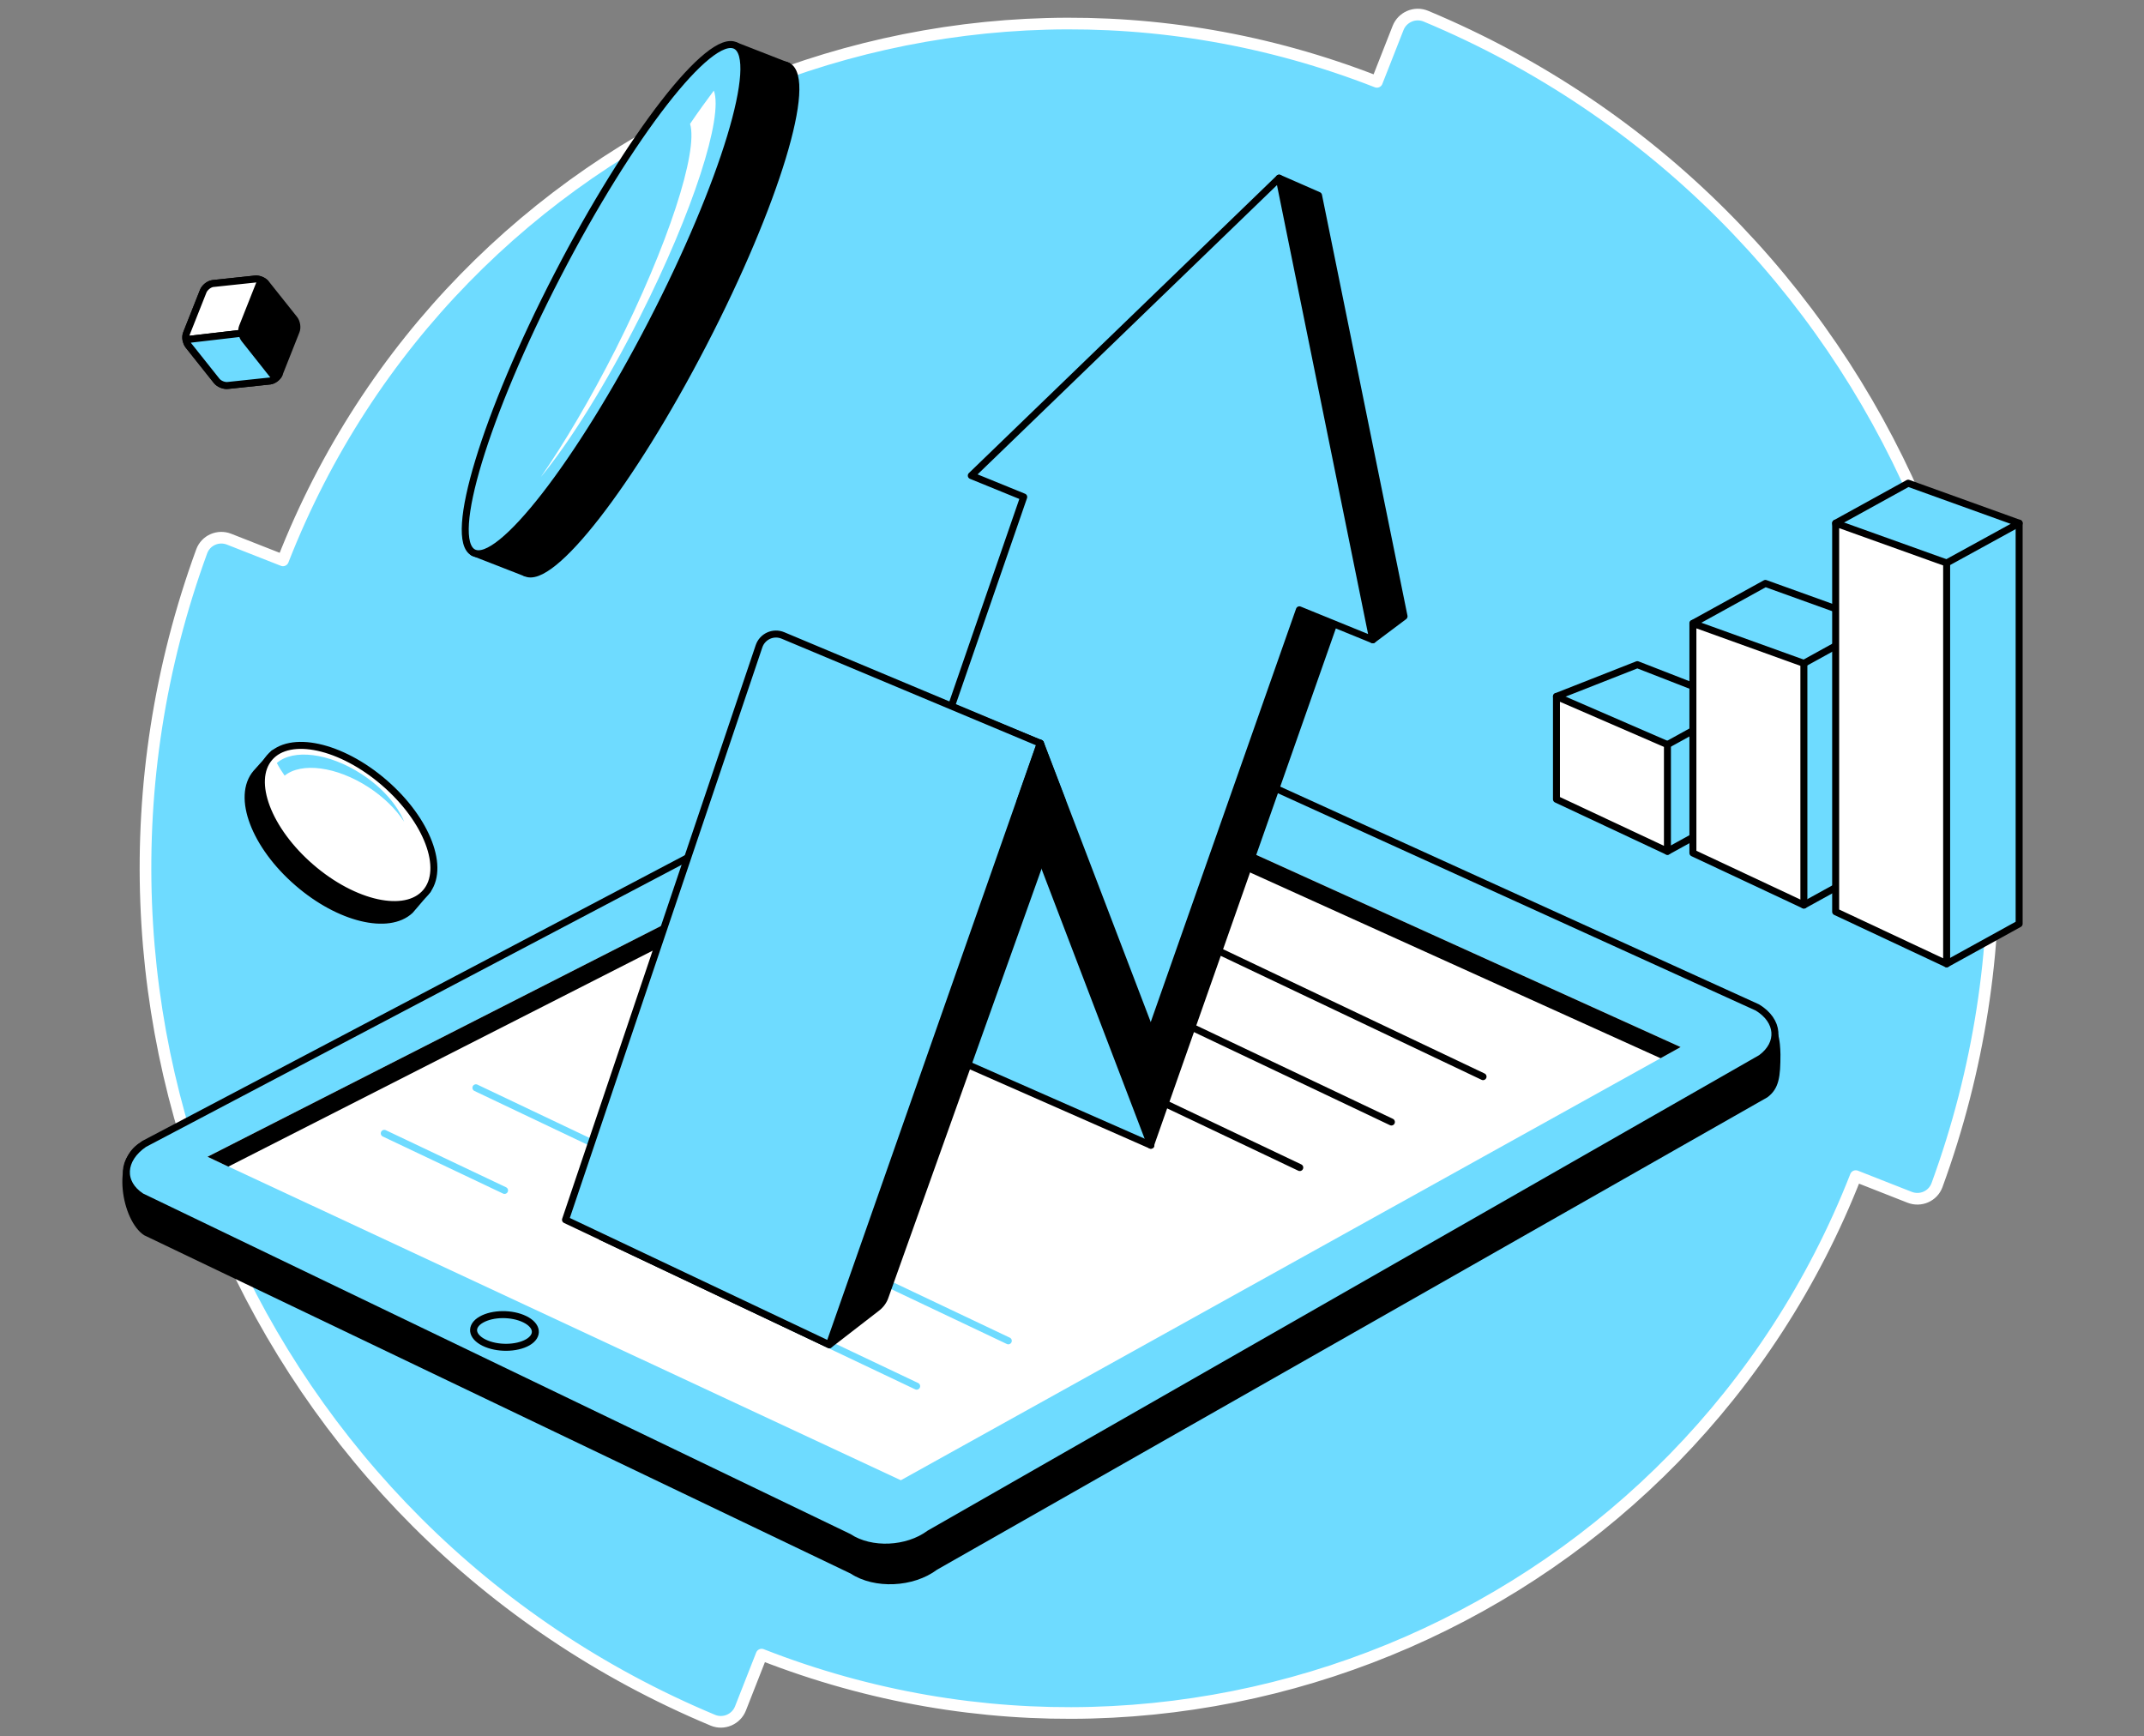 <svg width="368" height="298" viewBox="0 0 368 298" fill="none" xmlns="http://www.w3.org/2000/svg">
<rect x="0" y="0" width="368" height="298" fill="#808080" stroke="none"/>
<path d="M239.971 4.793L236.334 14.046C161.802 -15.116 77.731 21.639 48.569 96.171L39.316 92.534C37.434 91.8 35.328 92.725 34.626 94.608C5.56 174.116 44.23 262.591 122.367 295.23C124.217 295.996 126.355 295.071 127.089 293.22L130.726 283.968C205.258 313.161 289.329 276.374 318.523 201.842L327.776 205.48C329.658 206.213 331.764 205.288 332.466 203.406C361.532 123.897 322.862 35.422 244.757 2.783C242.843 1.985 240.705 2.943 239.971 4.793Z" fill="#6EDBFF" stroke="white" stroke-width="2" stroke-miterlimit="10" stroke-linecap="round" stroke-linejoin="round"/>
<path d="M240.992 105.774L226.316 33.54L219.552 30.573L235.632 109.795L240.992 105.774Z" fill="black" stroke="black" stroke-width="1.2" stroke-miterlimit="10" stroke-linecap="round" stroke-linejoin="round"/>
<path d="M303.368 188.314C305.378 186.815 305.601 184.741 305.601 180.944C305.537 180.721 305.857 176.031 302.953 173.893C302.347 172.011 303.655 176.605 301.741 175.393L184.296 125.524C180.531 123.259 174.469 123.482 170.768 126.003L24.098 196.099C18.993 198.907 20.907 209.5 24.736 211.988L146.009 270.057C150.093 272.737 156.761 272.45 160.845 269.387" fill="black"/>
<path d="M24.257 205.352L145.69 263.803C149.519 266.324 155.708 266.037 159.537 263.197L302.283 181.582C305.697 179.062 305.378 175.169 301.645 172.904L183.275 119.079C179.733 116.941 174.086 117.133 170.64 119.494L24.736 196.323C20.875 198.971 20.652 202.991 24.257 205.352Z" fill="#6EDBFF" stroke="black" stroke-width="1.2" stroke-miterlimit="10" stroke-linecap="round" stroke-linejoin="round"/>
<path d="M35.616 198.524L154.624 254.04L288.468 179.7L174.246 127.981L35.616 198.524Z" fill="white"/>
<path d="M147.445 149.166L238.823 192.558" stroke="black" stroke-width="1.2" stroke-miterlimit="10" stroke-linecap="round" stroke-linejoin="round"/>
<path d="M131.715 156.951L223.093 200.375" stroke="black" stroke-width="1.2" stroke-miterlimit="10" stroke-linecap="round" stroke-linejoin="round"/>
<path d="M163.174 141.349L254.552 184.773" stroke="black" stroke-width="1.2" stroke-miterlimit="10" stroke-linecap="round" stroke-linejoin="round"/>
<path d="M147.445 217.955L173.065 230.111" stroke="#6EDBFF" stroke-width="1.2" stroke-miterlimit="10" stroke-linecap="round" stroke-linejoin="round"/>
<path d="M81.687 186.687L140.936 214.86" stroke="#6EDBFF" stroke-width="1.2" stroke-miterlimit="10" stroke-linecap="round" stroke-linejoin="round"/>
<path d="M103.575 212.371L157.336 237.896" stroke="#6EDBFF" stroke-width="1.2" stroke-miterlimit="10" stroke-linecap="round" stroke-linejoin="round"/>
<path d="M65.958 194.504L86.601 204.299" stroke="#6EDBFF" stroke-width="1.2" stroke-miterlimit="10" stroke-linecap="round" stroke-linejoin="round"/>
<path d="M90.079 226.41C87.877 225.325 84.559 225.357 82.613 226.474C80.667 227.59 80.89 229.345 83.091 230.43C85.293 231.515 88.643 231.483 90.589 230.366C92.504 229.249 92.28 227.495 90.079 226.41Z" stroke="black" stroke-width="1.2" stroke-miterlimit="10" stroke-linecap="round" stroke-linejoin="round"/>
<path d="M174.246 131.491L39.189 200.215L35.616 198.524L174.246 127.981L288.468 179.7L285.022 181.614L174.246 131.491Z" fill="black"/>
<path d="M197.537 196.355L151.625 174.212L181.52 87.684L228.932 107.051L197.537 196.355Z" fill="black" stroke="black" stroke-width="1.2" stroke-miterlimit="10" stroke-linecap="round" stroke-linejoin="round"/>
<path d="M235.632 109.794L223.029 104.658L197.537 177.147L151.625 155.005L175.713 85.291L166.716 81.622L219.552 30.573L235.632 109.794Z" fill="#6EDBFF" stroke="black" stroke-width="1.2" stroke-miterlimit="10" stroke-linecap="round" stroke-linejoin="round"/>
<path d="M178.585 127.566L197.537 196.546L162.026 180.912L178.585 127.566Z" fill="#6EDBFF" stroke="black" stroke-width="1.2" stroke-miterlimit="10" stroke-linecap="round" stroke-linejoin="round"/>
<path d="M150.508 224.464L142.34 230.781L103.255 212.276L137.522 110.688L178.553 127.566L182.318 137.393L151.943 222.454C151.688 223.251 151.178 223.953 150.508 224.464Z" fill="black" stroke="black" stroke-width="1.2" stroke-miterlimit="10" stroke-linecap="round" stroke-linejoin="round"/>
<path d="M142.34 230.781L97.066 209.34L130.28 110.911C130.854 109.22 132.736 108.359 134.396 109.061L178.553 127.566L142.34 230.781Z" fill="#6EDBFF" stroke="black" stroke-width="1.2" stroke-miterlimit="10" stroke-linecap="round" stroke-linejoin="round"/>
<path d="M175.043 137.68L197.537 196.546V177.147L178.585 127.566L175.043 137.68Z" fill="black" stroke="black" stroke-width="1.2" stroke-miterlimit="10" stroke-linecap="round" stroke-linejoin="round"/>
<path d="M279.598 130.31L286.202 146.103L298.646 139.243V120.93L281.034 114.07L267.155 119.526L279.598 130.31Z" fill="#6EDBFF" stroke="black" stroke-width="1.2" stroke-miterlimit="10" stroke-linecap="round" stroke-linejoin="round"/>
<path d="M267.155 137.17L286.202 146.103V127.789L267.155 119.526V137.17Z" fill="white" stroke="black" stroke-width="1.2" stroke-miterlimit="10" stroke-linecap="round" stroke-linejoin="round"/>
<path d="M286.203 127.789L298.646 120.93" stroke="black" stroke-width="1.2" stroke-miterlimit="10" stroke-linecap="round" stroke-linejoin="round"/>
<path d="M303.017 139.531L309.621 155.324L322.065 148.465V106.987L303.017 100.127L290.574 106.987L303.017 139.531Z" fill="#6EDBFF" stroke="black" stroke-width="1.2" stroke-miterlimit="10" stroke-linecap="round" stroke-linejoin="round"/>
<path d="M290.574 146.391L309.621 155.324V113.847L290.574 106.987V146.391Z" fill="white" stroke="black" stroke-width="1.2" stroke-miterlimit="10" stroke-linecap="round" stroke-linejoin="round"/>
<path d="M309.622 113.847L322.065 106.987" stroke="black" stroke-width="1.2" stroke-miterlimit="10" stroke-linecap="round" stroke-linejoin="round"/>
<path d="M327.52 149.613L334.125 165.406L346.568 158.547V89.79L327.52 82.93L315.077 89.79L327.52 149.613Z" fill="#6EDBFF" stroke="black" stroke-width="1.2" stroke-miterlimit="10" stroke-linecap="round" stroke-linejoin="round"/>
<path d="M315.077 156.473L334.125 165.406V96.618L315.077 89.79V156.473Z" fill="white" stroke="black" stroke-width="1.2" stroke-miterlimit="10" stroke-linecap="round" stroke-linejoin="round"/>
<path d="M334.125 96.618L346.568 89.79" stroke="black" stroke-width="1.2" stroke-miterlimit="10" stroke-linecap="round" stroke-linejoin="round"/>
<path d="M120.738 58.974C133.172 34.953 139.649 13.614 135.205 11.314C130.761 9.013 117.078 26.622 104.644 50.643C92.21 74.665 85.733 96.003 90.177 98.304C94.621 100.604 108.304 82.996 120.738 58.974Z" fill="black" stroke="black" stroke-width="1.2" stroke-miterlimit="10" stroke-linecap="round" stroke-linejoin="round"/>
<path d="M131.428 29.041L135.193 11.334L126.292 7.856L81.241 94.831L90.174 98.308L131.428 29.041Z" fill="black" stroke="black" stroke-width="1.2" stroke-miterlimit="10" stroke-linecap="round" stroke-linejoin="round"/>
<path d="M111.815 55.505C124.25 31.483 130.726 10.145 126.282 7.844C121.838 5.544 108.155 23.152 95.721 47.174C83.287 71.195 76.81 92.533 81.254 94.834C85.699 97.134 99.381 79.526 111.815 55.505Z" fill="#6EDBFF" stroke="black" stroke-width="1.2" stroke-miterlimit="10" stroke-linecap="round" stroke-linejoin="round"/>
<path d="M92.823 81.877C96.843 76.07 101.342 68.477 105.681 59.926C114.678 42.059 119.879 26.011 118.443 21.256C119.847 19.183 121.219 17.3 122.527 15.545C124.186 20.044 118.985 36.284 109.828 54.407C103.958 66.052 97.736 75.943 92.823 81.877Z" fill="white"/>
<path d="M73.424 152.708L71.159 155.356L70.393 156.249C66.692 159.695 58.237 157.685 51.122 151.527C43.72 145.146 40.529 136.691 43.975 132.671L47.006 129.289L48.474 130.597C52.717 130.246 58.524 132.512 63.661 136.946C69.021 141.573 72.18 147.284 72.18 151.591L73.424 152.708Z" fill="black" stroke="black" stroke-width="1.2" stroke-miterlimit="10" stroke-linecap="round" stroke-linejoin="round"/>
<path d="M73.076 153.149C76.54 149.133 73.345 140.7 65.94 134.313C58.535 127.926 49.724 126.004 46.26 130.02C42.796 134.036 45.991 142.469 53.396 148.856C60.801 155.243 69.612 157.166 73.076 153.149Z" fill="white" stroke="black" stroke-width="1.2" stroke-miterlimit="10" stroke-linecap="round" stroke-linejoin="round"/>
<path d="M69.371 141.03C67.999 138.924 65.894 136.819 63.246 135.096C57.726 131.522 51.728 130.788 48.856 133.118C48.346 132.384 47.899 131.682 47.516 130.948C50.324 128.491 56.418 129.193 62.033 132.83C65.638 135.16 68.223 138.191 69.371 141.03Z" fill="#6EDBFF"/>
<path d="M32.329 59.288L37.178 65.382C37.593 65.892 38.455 66.243 39.125 66.148L46.335 65.382C47.005 65.286 47.739 64.712 47.962 64.074L50.834 56.831C51.089 56.225 50.93 55.268 50.515 54.757L45.665 48.663C45.251 48.153 44.389 47.802 43.719 47.898L36.508 48.663C35.838 48.759 35.105 49.333 34.881 49.971L32.01 57.214C31.754 57.82 31.914 58.745 32.329 59.288Z" fill="black" stroke="black" stroke-width="1.2" stroke-miterlimit="10" stroke-linecap="round" stroke-linejoin="round"/>
<path d="M34.882 49.972C35.137 49.365 35.87 48.759 36.509 48.663L43.719 47.898C44.325 47.802 45.091 48.089 45.538 48.536C45.155 48.185 44.708 48.313 44.485 48.855L41.614 56.098C41.486 56.417 41.454 56.8 41.518 57.182L31.914 58.299C31.85 57.916 31.882 57.533 32.01 57.214L34.882 49.972Z" fill="white" stroke="black" stroke-width="1.2" stroke-miterlimit="10" stroke-linecap="round" stroke-linejoin="round"/>
<path d="M47.899 64.265C47.644 64.744 47.165 64.744 46.782 64.297L41.933 58.171C41.678 57.852 41.518 57.374 41.518 56.895C41.518 56.991 41.518 57.087 41.55 57.182L31.946 58.299C32.01 58.682 32.138 59.033 32.361 59.288L37.211 65.382C37.626 65.892 38.487 66.243 39.157 66.148L46.368 65.382C46.942 65.318 47.612 64.808 47.899 64.265Z" fill="#6EDBFF" stroke="black" stroke-width="1.2" stroke-miterlimit="10" stroke-linecap="round" stroke-linejoin="round"/>
</svg>

